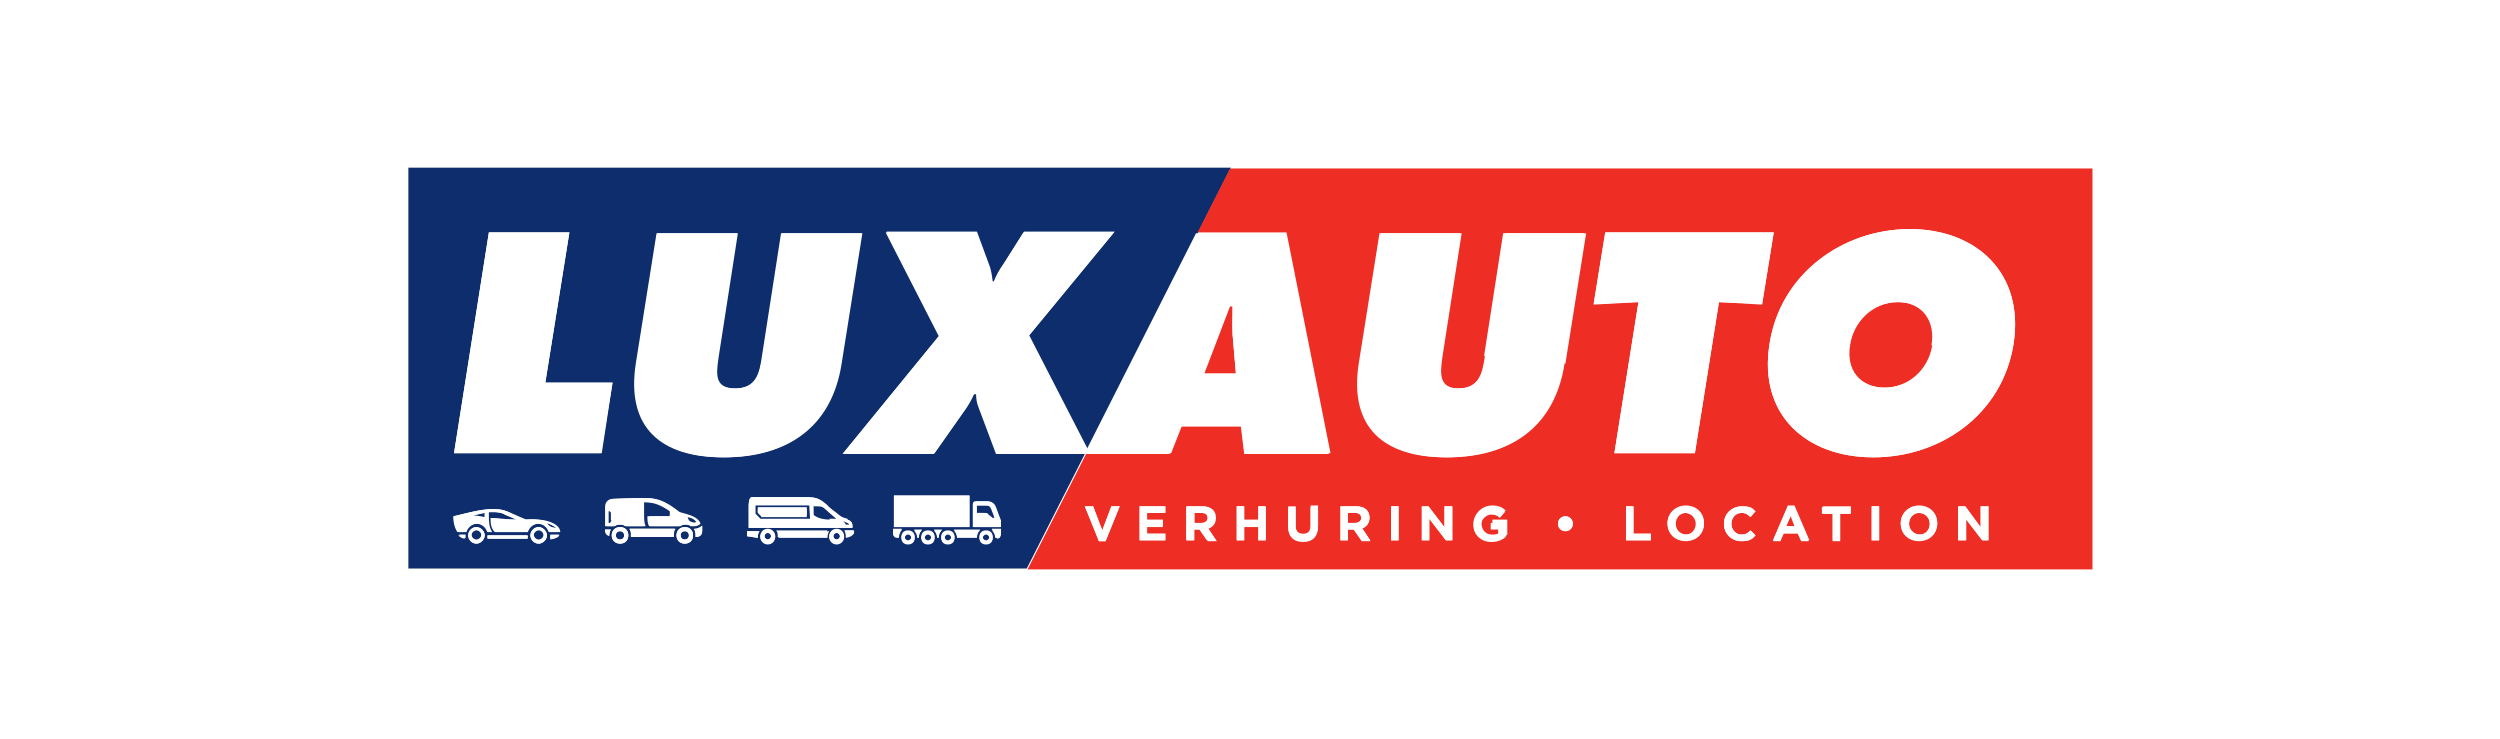 <?xml version="1.0" encoding="UTF-8"?>
<svg xmlns="http://www.w3.org/2000/svg" version="1.1" viewBox="0 0 301.2 89">
  <defs>
    <style>
      .cls-1 {
        fill: #ee2e24;
      }

      .cls-2 {
        fill: #0e2d6d;
      }

      .cls-3 {
        fill: #fff;
      }
    </style>
  </defs>
  <!-- Generator: Adobe Illustrator 28.7.1, SVG Export Plug-In . SVG Version: 1.2.0 Build 142)  -->
  <g>
    <g id="Layer_1">
      <rect class="cls-3" y="0" width="301.2" height="89"/>
      <g>
        <path class="cls-2" d="M74.7,64c-.3,0-.5.2-.5.5s.2.5.5.5.5-.2.5-.5-.2-.5-.5-.5h0Z"/>
        <path class="cls-2" d="M82.5,64c-.3,0-.5.2-.5.5s.2.5.5.5.5-.2.5-.5-.2-.5-.5-.5h0Z"/>
        <path class="cls-2" d="M92.5,64.2c-.2,0-.4.2-.4.4s.2.4.4.4.4-.2.4-.4-.2-.4-.4-.4h0Z"/>
        <path class="cls-2" d="M67,63.6h0c-.2-.2-.6-.4-1.1-.6.2.4.6.6,1.1.6h0Z"/>
        <path class="cls-2" d="M118.8,64.4c-.2,0-.4.2-.4.4s.2.4.4.4.4-.2.4-.4-.2-.4-.4-.4h0Z"/>
        <path class="cls-2" d="M111.8,64.4c-.2,0-.4.2-.4.4s.2.4.4.4.4-.2.4-.4-.2-.4-.4-.4h0Z"/>
        <path class="cls-2" d="M58.4,62.3v-.5c-.4,0-.9.2-1.4.3.4,0,.9.1,1.4.2h0Z"/>
        <path class="cls-2" d="M109.4,64.4c-.2,0-.4.2-.4.4s.2.4.4.4c.2,0,.4-.2.4-.4s-.2-.4-.4-.4h0Z"/>
        <path class="cls-2" d="M100.8,64.2c-.2,0-.4.2-.4.4s.2.4.4.4.4-.2.4-.4-.2-.4-.4-.4h0Z"/>
        <path class="cls-2" d="M98,60.9v1.2c0,0,.6.6,2.1.6h.9s-1.2-1-1.5-1.3c-.4-.4-.6-.4-1.4-.4h0Z"/>
        <path class="cls-2" d="M90.5,62v1.2h0c.1,0,.1-.1.1-.1v-1h-.1c0-.1,0-.1,0-.1h0Z"/>
        <path class="cls-2" d="M64.9,63.9c-.3,0-.6.3-.6.6s.3.6.6.6.6-.3.6-.6-.3-.6-.6-.6h0Z"/>
        <path class="cls-2" d="M101.8,63.2h.5s0-.1-.2-.2c-.1,0-.2-.1-.7-.3,0,0,.3.3.4.5h0Z"/>
        <path class="cls-2" d="M118.9,60.9h-1.2v.9h.9c.3,0,.4,0,.5.2l.5.4h.4c-.1-.3-.3-.8-.4-1.1-.1-.3-.3-.4-.6-.4h0Z"/>
        <path class="cls-2" d="M91.7,62.2l-.4-.4v-.5h5.9c0,.3,0,1,0,1h-5.5ZM91,60.9c0,.2,0,.3,0,1l.6.6h6.1s-.1-1.5-.1-1.7h-6.5Z"/>
        <path class="cls-2" d="M120.1,64.8h-.2s0,0,0,0c0-.4-.2-.7-.4-.9h1.1c0,.6,0,1-.5,1h0ZM118.8,65.5c-.4,0-.8-.3-.8-.8s.3-.8.8-.8.8.3.8.8-.3.8-.8.8h0ZM117.7,64.8h-2.4s0,0,0,0c0-.4-.2-.7-.4-.9h3.2c-.3.2-.4.5-.4.9s0,0,0,0h0ZM114.2,65.5c-.4,0-.8-.3-.8-.8s.3-.8.8-.8.8.3.8.8-.3.8-.8.8h0ZM113.1,64.8h-.2s0,0,0,0c0-.4-.2-.7-.4-.9h1c-.3.2-.4.5-.4.9s0,0,0,0h0ZM111.8,65.5c-.4,0-.8-.3-.8-.8s.3-.8.8-.8.8.3.8.8-.3.8-.8.8h0ZM111,64.7h0s0,0,0,0h0ZM110.7,64.8h-.2s0,0,0,0c0-.4-.2-.7-.4-.9h1c-.3.2-.4.5-.4.9s0,0,0,0h0ZM109.4,65.5c-.4,0-.8-.3-.8-.8s.3-.8.8-.8.8.3.8.8-.3.8-.8.8h0ZM108.3,64.7h0c0,0-.2,0-.2,0-.6,0-.5-.4-.5-1h1.1c-.3.2-.4.5-.4.9h0ZM102.8,64.2s0,.5-.9.6h0c0-.4,0-.6-.2-.9h1.1v.3h0ZM100.8,65.5c-.5,0-.9-.4-.9-.9s.4-.9.9-.9.9.4.9.9-.4.9-.9.9h0ZM99.6,64.8h-5.8c0,0,0,0,0-.1,0-.3,0-.5-.2-.7h6.3c-.1.2-.2.4-.2.7s0,.1,0,.1h0ZM92.5,65.5c-.5,0-.9-.4-.9-.9s.4-.9.9-.9.9.4.9.9-.4.9-.9.9h0ZM91.3,64.8l-1.3-.2v-.6h0c0,0,1.5,0,1.5,0-.1.2-.2.4-.2.7s0,0,0,.1h0ZM76.7,43.8l2.5-15.7h9.7l-2.3,14.8c-.3,2.1-.6,3.9,2,3.9s2.9-1.8,3.3-3.9l2.3-14.8h9.7l-2.5,15.7c-1.2,7.8-6.7,11.3-14.1,11.3s-11.8-3.5-10.5-11.3h0ZM84.6,64c0,.4-.2.7-.8.7v-.2c0-.3,0-.5-.2-.8.3,0,.7-.1,1-.4,0,.1,0,.3,0,.3s0,0,0,.3h0ZM82.5,65.5c-.5,0-1-.4-1-1s.4-1,1-1,1,.4,1,1-.4,1-1,1h0ZM81.1,64.5c0,0,0,.2,0,.2h-5.1s0-.1,0-.2c0-.3,0-.5-.2-.8,1.8,0,4,0,5.5,0-.2.2-.2.5-.2.8h0ZM74.7,65.5c-.5,0-1-.4-1-1s.4-1,1-1,1,.4,1,1-.4,1-1,1h0ZM73.4,64.5h0c-.3,0-.5-.3-.5-.6s0,0,0-.1c.2,0,.5,0,.7,0-.1.2-.2.5-.2.8h0ZM54.7,54.6l4.2-26.6h9.7l-2.9,18.1h8.1l-1.4,8.5h-17.8ZM67.4,64.1h-1.2c-.2-.6-.7-1-1.3-1s-1.1.4-1.3,1h-3.9c-.4-.5-.4-1.2-.5-1.7.8,0,1.8.2,3.1.2l-1.4-.6c-.4-.2-.9-.3-1.4-.3s-.4,0-.6,0v.6c0,.4,0,1.2.4,1.8h-.5c-.2-.6-.7-1-1.3-1s-1.1.4-1.3,1h-1c-.4-.6-.4-1.4-.5-1.9,2.1-.5,4.6-1.3,6.4-.6,1.3.6,2.3,1,2.3,1,2.6-.2,4.1.6,4.1,1.5h0ZM66.3,64.9v-.4s0,0,0,0h1.1c-.1.2-.4.4-1.1.5h0ZM64.9,65.5c-.6,0-1-.5-1-1s.5-1,1-1,1,.5,1,1-.5,1-1,1h0ZM63.5,64.5v.4h-4.8s0-.4,0-.4c0,0,0,0,0,0h4.8ZM57.4,65.5c-.6,0-1-.5-1-1s.5-1,1-1,1,.5,1,1-.5,1-1,1h0ZM56,64.9c-.3,0-.6-.2-.8-.4h.8s0,0,0,0v.4h0ZM77.6,60.5v1.3h0c0,.7,0,1.2.2,1.6-.8,0-1.6,0-2.3,0-.2-.1-.5-.2-.7-.2s-.5,0-.7.2c-.4,0-.7,0-1,0v-2.3c0-1,.9-1,.9-1,0,0,3-.1,3.7-.1,1.5,0,2.4.3,4.2,1.7,1,.3,2.2.5,2.5,1.4-.4.4-1,.3-1,.3,0,0,0,0,0,0h0c-.2-.1-.5-.2-.7-.2s-.5,0-.7.2c-.9,0-2.2,0-3.6,0-.1-.4-.2-.7-.2-1.2h2.6c.2,0,.3,0,.3-.2v-.4c-1.3-.9-2-1.1-3.3-1.1h0ZM102.1,62.6c.6.2.6.6.6.8v.2h-12.5v-2.5c0-.4,0-.9.3-1.2h6.7c1.1,0,1.6.2,2.5,1,.3.3.8.7,1.1.9.5.4.5.5,1.3.7h0ZM107.7,59.7h9.1v3.8h-9.1v-3.8h0ZM117.2,60.8c0-.3.1-.4.4-.4h1.3c.6,0,.9.4,1,.7.2.6.6,1.6.6,1.6v.8h-3.3v-2.7h0ZM130.8,54.6h-10.7l-2.1-5.6c-.2-.5-.3-1.1-.3-1.6h-.3c-.3.6-.6,1.2-1,1.8l-3.8,5.4h-11l11.6-14.2-6.4-12.5h10.9l1.4,3.8c.3.7.4,1.4.5,2.2h.2c.3-.8.7-1.5,1.2-2.2l2.4-3.8h10.9l-10.3,12.5,7.1,13.8,13.3-26.3,3.9-7.7H49.2v48.3h74.5l7.1-14h0Z"/>
        <path class="cls-2" d="M73.3,61.6v1.5h.2l.2-.3v-.8c0-.4-.3-.4-.3-.4h0Z"/>
        <path class="cls-2" d="M57.4,63.9c-.3,0-.6.3-.6.6s.3.6.6.6.6-.3.6-.6-.3-.6-.6-.6h0Z"/>
        <path class="cls-2" d="M83.9,62.9c-.4-.6-1.2-.6-1.2-.6l.2.5c.5.3.9.2.9.2h0Z"/>
        <path class="cls-2" d="M114.2,64.4c-.2,0-.4.2-.4.4s.2.4.4.4.4-.2.4-.4-.2-.4-.4-.4h0Z"/>
        <path class="cls-1" d="M242.6,41.4c-1.3,8.5-8.8,13.7-16.9,13.7s-13.9-5.1-12.5-13.7c1.3-8.4,8.8-13.8,16.9-13.8s13.8,5.4,12.5,13.8h0ZM239.6,65.1h-.8l-2-2.6v2.6h-.9v-4.1h.8l1.9,2.5v-2.5h.9v4.1h0ZM233.4,63.1c0,1.2-.9,2.1-2.2,2.1s-2.2-.9-2.2-2.1h0c0-1.2.9-2.1,2.2-2.1s2.2,1,2.2,2.1h0ZM226.4,65.1h-.9v-4.1h.9v4.1h0ZM223,61.9h-1.3v3.3h-.9v-3.3h-1.3v-.8h3.4v.8h0ZM217,65.1l-.4-.9h-1.7l-.4.9h-.9l1.8-4.2h.8l1.8,4.2h-.9ZM207.1,36.4l-2.9,18.2h-9.7l2.9-18.2-5.4.2,1.4-8.6h20.3l-1.4,8.6-5.3-.2h0ZM209.8,65.2c-1.2,0-2.1-.9-2.1-2.1h0c0-1.2.9-2.1,2.2-2.1s1.2.3,1.6.6l-.6.7c-.3-.3-.6-.5-1.1-.5-.7,0-1.2.6-1.2,1.3h0c0,.7.5,1.3,1.2,1.3s.8-.2,1.1-.5l.6.6c-.4.5-.9.7-1.7.7h0ZM205.3,63.1c0,1.2-.9,2.1-2.2,2.1s-2.2-.9-2.2-2.1h0c0-1.2.9-2.1,2.2-2.1s2.2,1,2.2,2.1h0ZM198.9,65.1h-3v-4.1h.9v3.3h2.1v.8h0ZM188.5,43.8c-1.2,7.8-6.7,11.3-14.1,11.3s-11.8-3.5-10.5-11.3l2.5-15.7h9.7l-2.3,14.8c-.3,2.1-.5,3.9,2,3.9s2.9-1.8,3.3-3.9l2.3-14.8h9.7l-2.5,15.7h0ZM188.6,64c-.5,0-.9-.4-.9-.9s.4-.9.9-.9.9.4.9.9-.4.9-.9.9h0ZM181.5,64.6c-.4.4-1,.7-1.8.7-1.3,0-2.2-.9-2.2-2.1h0c0-1.2.9-2.1,2.2-2.1s1.2.2,1.6.6l-.6.7c-.3-.3-.6-.4-1.1-.4s-1.2.6-1.2,1.3h0c0,.8.5,1.3,1.2,1.3s.6,0,.9-.2v-.6h-.9v-.8h1.8v1.8h0ZM175,65.1h-.8l-2-2.6v2.6h-.9v-4.1h.8l1.9,2.5v-2.5h.9v4.1h0ZM168.5,65.1h-.9v-4.1h.9v4.1h0ZM164,65.1l-.9-1.3h-.7v1.3h-.9v-4.1h1.9c1,0,1.6.5,1.6,1.4h0c0,.7-.4,1.1-.9,1.3l1,1.5h-1.1ZM158.8,63.3c0,1.2-.7,1.9-1.8,1.9s-1.8-.6-1.8-1.8v-2.4h.9v2.3c0,.7.3,1,.9,1s.9-.3.9-1v-2.4h.9v2.3h0ZM152.5,65.1h-.9v-1.7h-1.7v1.7h-.9v-4.1h.9v1.6h1.7v-1.6h.9v4.1h0ZM145.5,65.1l-.9-1.3h-.7v1.3h-.9v-4.1h1.9c1,0,1.6.5,1.6,1.4h0c0,.7-.4,1.1-.9,1.3l1,1.5h-1.1ZM140.4,65.1h-3.1v-4.1h3.1v.8h-2.2v.8h1.9v.8h-1.9v.9h2.2v.8h0ZM133.2,65.2h-.8l-1.7-4.2h1l1.1,2.9,1.1-2.9h1l-1.7,4.2h0ZM148.2,20.3l-3.9,7.7h10.7l5.3,26.6h-10.2l-.4-3.3h-7.3l-1.3,3.3h-10.2l-7.1,14h128.3V20.3h-103.8Z"/>
        <path class="cls-1" d="M163.3,61.8h-.9v1.2h.9c.4,0,.7-.2.7-.6h0c0-.4-.3-.6-.7-.6h0Z"/>
        <path class="cls-1" d="M203.1,61.8c-.7,0-1.2.6-1.2,1.3h0c0,.7.5,1.3,1.3,1.3s1.2-.6,1.2-1.3h0c0-.7-.5-1.3-1.3-1.3h0Z"/>
        <polygon class="cls-1" points="215.2 63.4 216.3 63.4 215.8 62.1 215.2 63.4 215.2 63.4"/>
        <path class="cls-1" d="M231.2,61.8c-.7,0-1.2.6-1.2,1.3h0c0,.7.5,1.3,1.3,1.3s1.2-.6,1.2-1.3h0c0-.7-.5-1.3-1.3-1.3h0Z"/>
        <path class="cls-1" d="M228.7,36.4c-3.1,0-5.4,2.4-5.8,5.2-.5,3,1.2,5.1,4.2,5.1s5.3-2.1,5.8-5.1c.4-2.8-1.1-5.2-4.1-5.2h0Z"/>
        <path class="cls-1" d="M148.9,45l-.4-4.7c-.1-1.1,0-2.3,0-3.4h-.3l-3.1,8.1h3.9Z"/>
        <path class="cls-1" d="M144.8,61.8h-.9v1.2h.9c.4,0,.7-.2.7-.6h0c0-.4-.3-.6-.7-.6h0Z"/>
        <polygon class="cls-3" points="132.8 63.9 131.7 61 130.7 61 132.4 65.2 133.2 65.2 134.9 61 133.9 61 132.8 63.9 132.8 63.9"/>
        <polygon class="cls-3" points="138.2 63.5 140.1 63.5 140.1 62.7 138.2 62.7 138.2 61.8 140.4 61.8 140.4 61 137.3 61 137.3 65.1 140.4 65.1 140.4 64.3 138.2 64.3 138.2 63.5 138.2 63.5"/>
        <path class="cls-3" d="M145.5,62.4c0,.3-.3.6-.7.6h-.9v-1.2h.9c.4,0,.7.2.7.6h0ZM146.4,62.4h0c0-.9-.6-1.4-1.6-1.4h-1.9v4.1h.9v-1.3h.7l.9,1.3h1.1l-1-1.5c.5-.2.9-.6.9-1.3h0Z"/>
        <polygon class="cls-3" points="151.6 62.7 149.9 62.7 149.9 61 149 61 149 65.1 149.9 65.1 149.9 63.5 151.6 63.5 151.6 65.1 152.5 65.1 152.5 61 151.6 61 151.6 62.7 151.6 62.7"/>
        <path class="cls-3" d="M157.9,63.4c0,.7-.3,1-.9,1s-.9-.3-.9-1v-2.3h-.9v2.4c0,1.2.7,1.8,1.8,1.8s1.8-.6,1.8-1.9v-2.3h-.9v2.4h0Z"/>
        <path class="cls-3" d="M164,62.4c0,.3-.3.6-.7.6h-.9v-1.2h.9c.4,0,.7.2.7.6h0ZM165,62.4h0c0-.9-.6-1.4-1.6-1.4h-1.9v4.1h.9v-1.3h.7l.9,1.3h1.1l-1-1.5c.5-.2.9-.6.9-1.3h0Z"/>
        <polygon class="cls-3" points="167.6 65.1 168.5 65.1 168.5 61 167.6 61 167.6 65.1 167.6 65.1"/>
        <polygon class="cls-3" points="174.1 63.6 172.1 61 171.3 61 171.3 65.1 172.2 65.1 172.2 62.5 174.2 65.1 175 65.1 175 61 174.1 61 174.1 63.6 174.1 63.6"/>
        <path class="cls-3" d="M179.7,63.6h.9v.6c-.2.2-.5.2-.9.2-.7,0-1.2-.6-1.2-1.3h0c0-.7.5-1.3,1.2-1.3s.8.2,1.1.4l.6-.7c-.4-.4-.9-.6-1.6-.6-1.3,0-2.2,1-2.2,2.1h0c0,1.2.9,2.1,2.2,2.1s1.3-.3,1.8-.7v-1.8h-1.8v.8h0Z"/>
        <path class="cls-3" d="M188.6,62.2c-.5,0-.9.4-.9.9s.4.9.9.9.9-.4.9-.9-.4-.9-.9-.9h0Z"/>
        <polygon class="cls-3" points="196.8 61 195.9 61 195.9 65.1 198.9 65.1 198.9 64.3 196.8 64.3 196.8 61 196.8 61"/>
        <path class="cls-3" d="M204.3,63.1c0,.7-.5,1.3-1.2,1.3s-1.3-.6-1.3-1.3h0c0-.7.5-1.3,1.2-1.3s1.3.6,1.3,1.3h0ZM203.1,60.9c-1.3,0-2.2,1-2.2,2.1h0c0,1.2.9,2.1,2.2,2.1s2.2-1,2.2-2.1h0c0-1.2-.9-2.1-2.2-2.1h0Z"/>
        <path class="cls-3" d="M209.8,64.4c-.7,0-1.2-.6-1.2-1.3h0c0-.7.5-1.3,1.2-1.3s.7.2,1.1.5l.6-.7c-.4-.4-.9-.6-1.6-.6-1.3,0-2.2,1-2.2,2.1h0c0,1.2.9,2.1,2.1,2.1s1.3-.3,1.7-.7l-.6-.6c-.3.3-.6.5-1.1.5h0Z"/>
        <path class="cls-3" d="M215.2,63.4l.5-1.3.5,1.3h-1.1ZM215.4,61l-1.8,4.2h.9l.4-.9h1.7l.4.9h.9l-1.8-4.2h-.8Z"/>
        <polygon class="cls-3" points="219.6 61.9 220.8 61.9 220.8 65.1 221.7 65.1 221.7 61.9 223 61.9 223 61 219.6 61 219.6 61.9 219.6 61.9"/>
        <polygon class="cls-3" points="225.5 65.1 226.4 65.1 226.4 61 225.5 61 225.5 65.1 225.5 65.1"/>
        <path class="cls-3" d="M232.5,63.1c0,.7-.5,1.3-1.2,1.3s-1.3-.6-1.3-1.3h0c0-.7.5-1.3,1.2-1.3s1.3.6,1.3,1.3h0ZM231.2,60.9c-1.3,0-2.2,1-2.2,2.1h0c0,1.2.9,2.1,2.2,2.1s2.2-1,2.2-2.1h0c0-1.2-.9-2.1-2.2-2.1h0Z"/>
        <polygon class="cls-3" points="238.7 63.6 236.8 61 236 61 236 65.1 236.9 65.1 236.9 62.5 238.9 65.1 239.6 65.1 239.6 61 238.7 61 238.7 63.6 238.7 63.6"/>
        <path class="cls-3" d="M57.4,65c-.3,0-.6-.3-.6-.6s.3-.6.6-.6.6.3.6.6-.3.6-.6.6h0ZM57.4,63.5c-.6,0-1,.5-1,1s.5,1,1,1,1-.5,1-1-.5-1-1-1h0Z"/>
        <path class="cls-3" d="M67,63.6c-.5,0-.9-.2-1.1-.6.5.2.9.4,1.1.6h0ZM58.4,62.3c-.5,0-.9-.1-1.4-.2.5-.1.9-.2,1.4-.3v.5h0ZM63.3,62.6s-1-.4-2.3-1c-1.7-.7-4.2.1-6.4.6,0,.5.1,1.3.5,1.9h1c.2-.6.7-1,1.3-1s1.1.4,1.3,1h.5c-.4-.6-.4-1.3-.4-1.8v-.6c.2,0,.4,0,.6,0,.4,0,1,0,1.4.3l1.4.6c-1.3,0-2.3-.1-3.1-.2,0,.5,0,1.2.5,1.7h3.9c.2-.6.7-1,1.3-1s1.1.4,1.3,1h1.2c0-.9-1.5-1.7-4.1-1.5h0Z"/>
        <path class="cls-3" d="M55.3,64.4c.2.2.4.4.8.4v-.4s0,0,0,0h-.8Z"/>
        <path class="cls-3" d="M58.8,64.5v.4h4.8v-.4h0s-4.8,0-4.8,0c0,0,0,0,0,0h0Z"/>
        <path class="cls-3" d="M64.9,65c-.3,0-.6-.3-.6-.6s.3-.6.6-.6.6.3.6.6-.3.6-.6.6h0ZM64.9,63.5c-.6,0-1,.5-1,1s.5,1,1,1,1-.5,1-1-.5-1-1-1h0Z"/>
        <path class="cls-3" d="M66.3,64.5v.4c.7,0,.9-.3,1.1-.5h-1.1s0,0,0,0h0Z"/>
        <path class="cls-3" d="M111.8,65.1c-.2,0-.4-.2-.4-.4s.2-.4.4-.4.4.2.4.4-.2.4-.4.4h0ZM111.8,64c-.4,0-.8.3-.8.8s.3.8.8.8.8-.3.8-.8-.3-.8-.8-.8h0Z"/>
        <polygon class="cls-3" points="111 64.7 111 64.7 111 64.7 111 64.7 111 64.7"/>
        <polygon class="cls-3" points="116.8 59.7 107.7 59.7 107.7 63.5 116.8 63.5 116.8 59.7 116.8 59.7"/>
        <path class="cls-3" d="M109.4,65.1c-.2,0-.4-.2-.4-.4s.2-.4.4-.4.4.2.4.4-.2.4-.4.4h0ZM109.4,64c-.4,0-.8.3-.8.8s.3.8.8.8.8-.3.8-.8-.3-.8-.8-.8h0Z"/>
        <path class="cls-3" d="M107.6,63.8c0,.6,0,1,.5,1h.2c0-.4.2-.8.4-1h-1.1Z"/>
        <path class="cls-3" d="M111.1,63.8h-1c.3.2.4.5.4.9s0,0,0,0h.2s0,0,0,0c0-.4.2-.7.4-.9h0Z"/>
        <path class="cls-3" d="M119.5,63.8c.3.2.4.5.4.9s0,0,0,0h.2c.6,0,.5-.4.5-1h-1.1Z"/>
        <path class="cls-3" d="M119.5,62.4l-.5-.4c0,0-.2-.2-.5-.2h-.9v-.9h1.2c.4,0,.5.2.6.4.1.3.3.7.4,1.1h-.4ZM120.6,62.7s-.4-1-.6-1.6c-.1-.3-.4-.7-1-.7h-1.3c-.3,0-.4.1-.4.4v2.7h3.3s0-.8,0-.8h0Z"/>
        <path class="cls-3" d="M118.8,65.1c-.2,0-.4-.2-.4-.4s.2-.4.4-.4.4.2.4.4-.2.4-.4.4h0ZM118.8,64c-.4,0-.8.3-.8.8s.3.8.8.8.8-.3.8-.8-.3-.8-.8-.8h0Z"/>
        <path class="cls-3" d="M118.1,63.8h-3.2c.3.2.4.5.4.9s0,0,0,0h2.4s0,0,0,0c0-.4.2-.7.4-.9h0Z"/>
        <path class="cls-3" d="M113.5,63.8h-1c.3.2.4.5.4.9s0,0,0,0h.2s0,0,0,0c0-.4.2-.7.4-.9h0Z"/>
        <path class="cls-3" d="M114.2,65.1c-.2,0-.4-.2-.4-.4s.2-.4.4-.4.4.2.4.4-.2.4-.4.4h0ZM114.2,64c-.4,0-.8.3-.8.8s.3.8.8.8.8-.3.8-.8-.3-.8-.8-.8h0Z"/>
        <path class="cls-3" d="M72.9,63.9c0,.4.2.6.5.7h0c0-.3,0-.6.2-.8-.3,0-.6,0-.7,0,0,0,0,0,0,.1h0Z"/>
        <path class="cls-3" d="M76.1,64.5c0,0,0,.2,0,.2h5.1s0-.1,0-.2c0-.3,0-.5.2-.8-1.5,0-3.7,0-5.5,0,.1.2.2.5.2.8h0Z"/>
        <path class="cls-3" d="M74.7,65c-.3,0-.5-.2-.5-.5s.2-.5.5-.5.5.2.5.5-.2.5-.5.5h0ZM74.7,63.5c-.5,0-1,.4-1,1s.4,1,1,1,1-.4,1-1-.4-1-1-1h0Z"/>
        <path class="cls-3" d="M83.6,63.7c.1.2.2.5.2.8v.2c.6,0,.8-.4.8-.7s0-.3,0-.3,0-.2,0-.3c-.3.3-.7.4-1,.4h0Z"/>
        <path class="cls-3" d="M73.7,62.7l-.2.3h-.2v-1.5s.3,0,.3.4v.8h0ZM83.9,62.9s-.4.2-.9-.2l-.2-.5s.7,0,1.2.6h0ZM80.6,62.2h-2.6c0,.5,0,.8.2,1.2,1.3,0,2.6,0,3.6,0,.2-.1.5-.2.7-.2s.5,0,.7.2h0s0,0,0,0c0,0,.7,0,1-.3-.4-.9-1.5-1.1-2.5-1.4-1.8-1.4-2.7-1.7-4.2-1.7s-3.7.1-3.7.1c0,0-.9,0-.9,1v2.3c.3,0,.6,0,1,0,.2-.1.5-.2.7-.2s.5,0,.7.2c.7,0,1.5,0,2.3,0-.2-.5-.2-1-.2-1.6h0v-1.3c1.2,0,2,.2,3.3,1.1v.4c0,.2-.1.3-.3.2h0Z"/>
        <path class="cls-3" d="M82.5,65c-.3,0-.5-.2-.5-.5s.2-.5.5-.5.5.2.5.5-.2.5-.5.5h0ZM82.5,63.5c-.5,0-1,.4-1,1s.4,1,1,1,1-.4,1-1-.4-1-1-1h0Z"/>
        <path class="cls-3" d="M90,63.9h0v.7l1.3.2s0,0,0-.1c0-.3,0-.5.2-.7h-1.5Z"/>
        <path class="cls-3" d="M100,62.6c-1.5,0-2-.6-2-.6v-1.2c.7,0,.9,0,1.3.4.4.3,1.5,1.3,1.5,1.3h-.9ZM102.2,63c.1.1.2.2.2.3h-.5c0-.3-.4-.6-.4-.6.5.1.6.2.7.3h0ZM91.6,62.5l-.6-.6c0-.7,0-.9,0-1h6.5c0,.2.1,1.7.1,1.7h-6.1ZM90.7,63.1s0,.1-.1.1h0v-1.2s0,0,0,0h.1v1.1h0ZM99.7,60.9c-.9-.8-1.3-1-2.5-1h-6.7c-.3.2-.3.7-.3,1.2v2.5h12.5v-.2c0-.2,0-.6-.6-.8-.8-.3-.9-.3-1.3-.7-.3-.2-.8-.7-1.1-.9h0Z"/>
        <path class="cls-3" d="M92.5,65c-.2,0-.4-.2-.4-.4s.2-.4.4-.4.4.2.4.4-.2.4-.4.4h0ZM92.5,63.8c-.5,0-.9.4-.9.9s.4.9.9.9.9-.4.9-.9-.4-.9-.9-.9h0Z"/>
        <path class="cls-3" d="M91.3,61.2v.5s.4.4.4.4h5.5s0-.7,0-1h-5.9Z"/>
        <path class="cls-3" d="M102,64.6h0c.9,0,.9-.4.9-.4v-.3h-1.1c.1.2.2.4.2.7h0Z"/>
        <path class="cls-3" d="M93.5,63.9c.2.2.2.4.2.7s0,0,0,.1h5.8s0,0,0-.1c0-.3,0-.5.2-.7h-6.3Z"/>
        <path class="cls-3" d="M100.8,65c-.2,0-.4-.2-.4-.4s.2-.4.4-.4.4.2.4.4-.2.4-.4.4h0ZM100.8,63.8c-.5,0-.9.4-.9.9s.4.9.9.9.9-.4.9-.9-.4-.9-.9-.9h0Z"/>
        <path class="cls-3" d="M178.9,42.9c-.3,2.1-.7,3.9-3.3,3.9s-2.4-1.8-2-3.9l2.3-14.8h-9.7l-2.5,15.7c-1.2,7.8,3.1,11.3,10.5,11.3s12.9-3.5,14.1-11.3l2.5-15.7h-9.7l-2.3,14.8h0Z"/>
        <polygon class="cls-3" points="193.4 28 192 36.7 197.4 36.4 194.5 54.6 204.2 54.6 207.1 36.4 212.3 36.7 213.7 28 193.4 28 193.4 28"/>
        <path class="cls-3" d="M232.8,41.6c-.5,3-2.9,5.1-5.8,5.1s-4.6-2.1-4.2-5.1c.4-2.8,2.7-5.2,5.8-5.2s4.6,2.4,4.1,5.2h0ZM230.1,27.6c-8.1,0-15.6,5.4-16.9,13.8-1.4,8.5,4.4,13.7,12.5,13.7s15.5-5.1,16.9-13.7c1.3-8.4-4.4-13.8-12.5-13.8h0Z"/>
        <polygon class="cls-3" points="65.7 46.1 68.6 28 58.9 28 54.7 54.6 72.5 54.6 73.8 46.1 65.7 46.1 65.7 46.1"/>
        <path class="cls-3" d="M101.3,43.8l2.5-15.7h-9.7l-2.3,14.8c-.3,2.1-.7,3.9-3.3,3.9s-2.4-1.8-2-3.9l2.3-14.8h-9.7l-2.5,15.7c-1.2,7.8,3.1,11.3,10.5,11.3s12.9-3.5,14.1-11.3h0Z"/>
        <path class="cls-3" d="M148.5,36.9c0,1.1,0,2.3,0,3.4l.4,4.7h-3.9l3.1-8.1h.3ZM123.9,40.5l10.3-12.5h-10.9l-2.4,3.8c-.5.7-.9,1.4-1.2,2.2h-.2c0-.7-.2-1.5-.5-2.2l-1.4-3.8h-10.9l6.4,12.5-11.6,14.2h11l3.8-5.4c.4-.6.8-1.2,1-1.8h.3c0,.6.1,1.1.3,1.6l2.1,5.6h20.9l1.3-3.3h7.3l.4,3.3h10.2l-5.3-26.6h-10.7l-13.3,26.3-7.1-13.8h0Z"/>
      </g>
    </g>
  </g>
</svg>